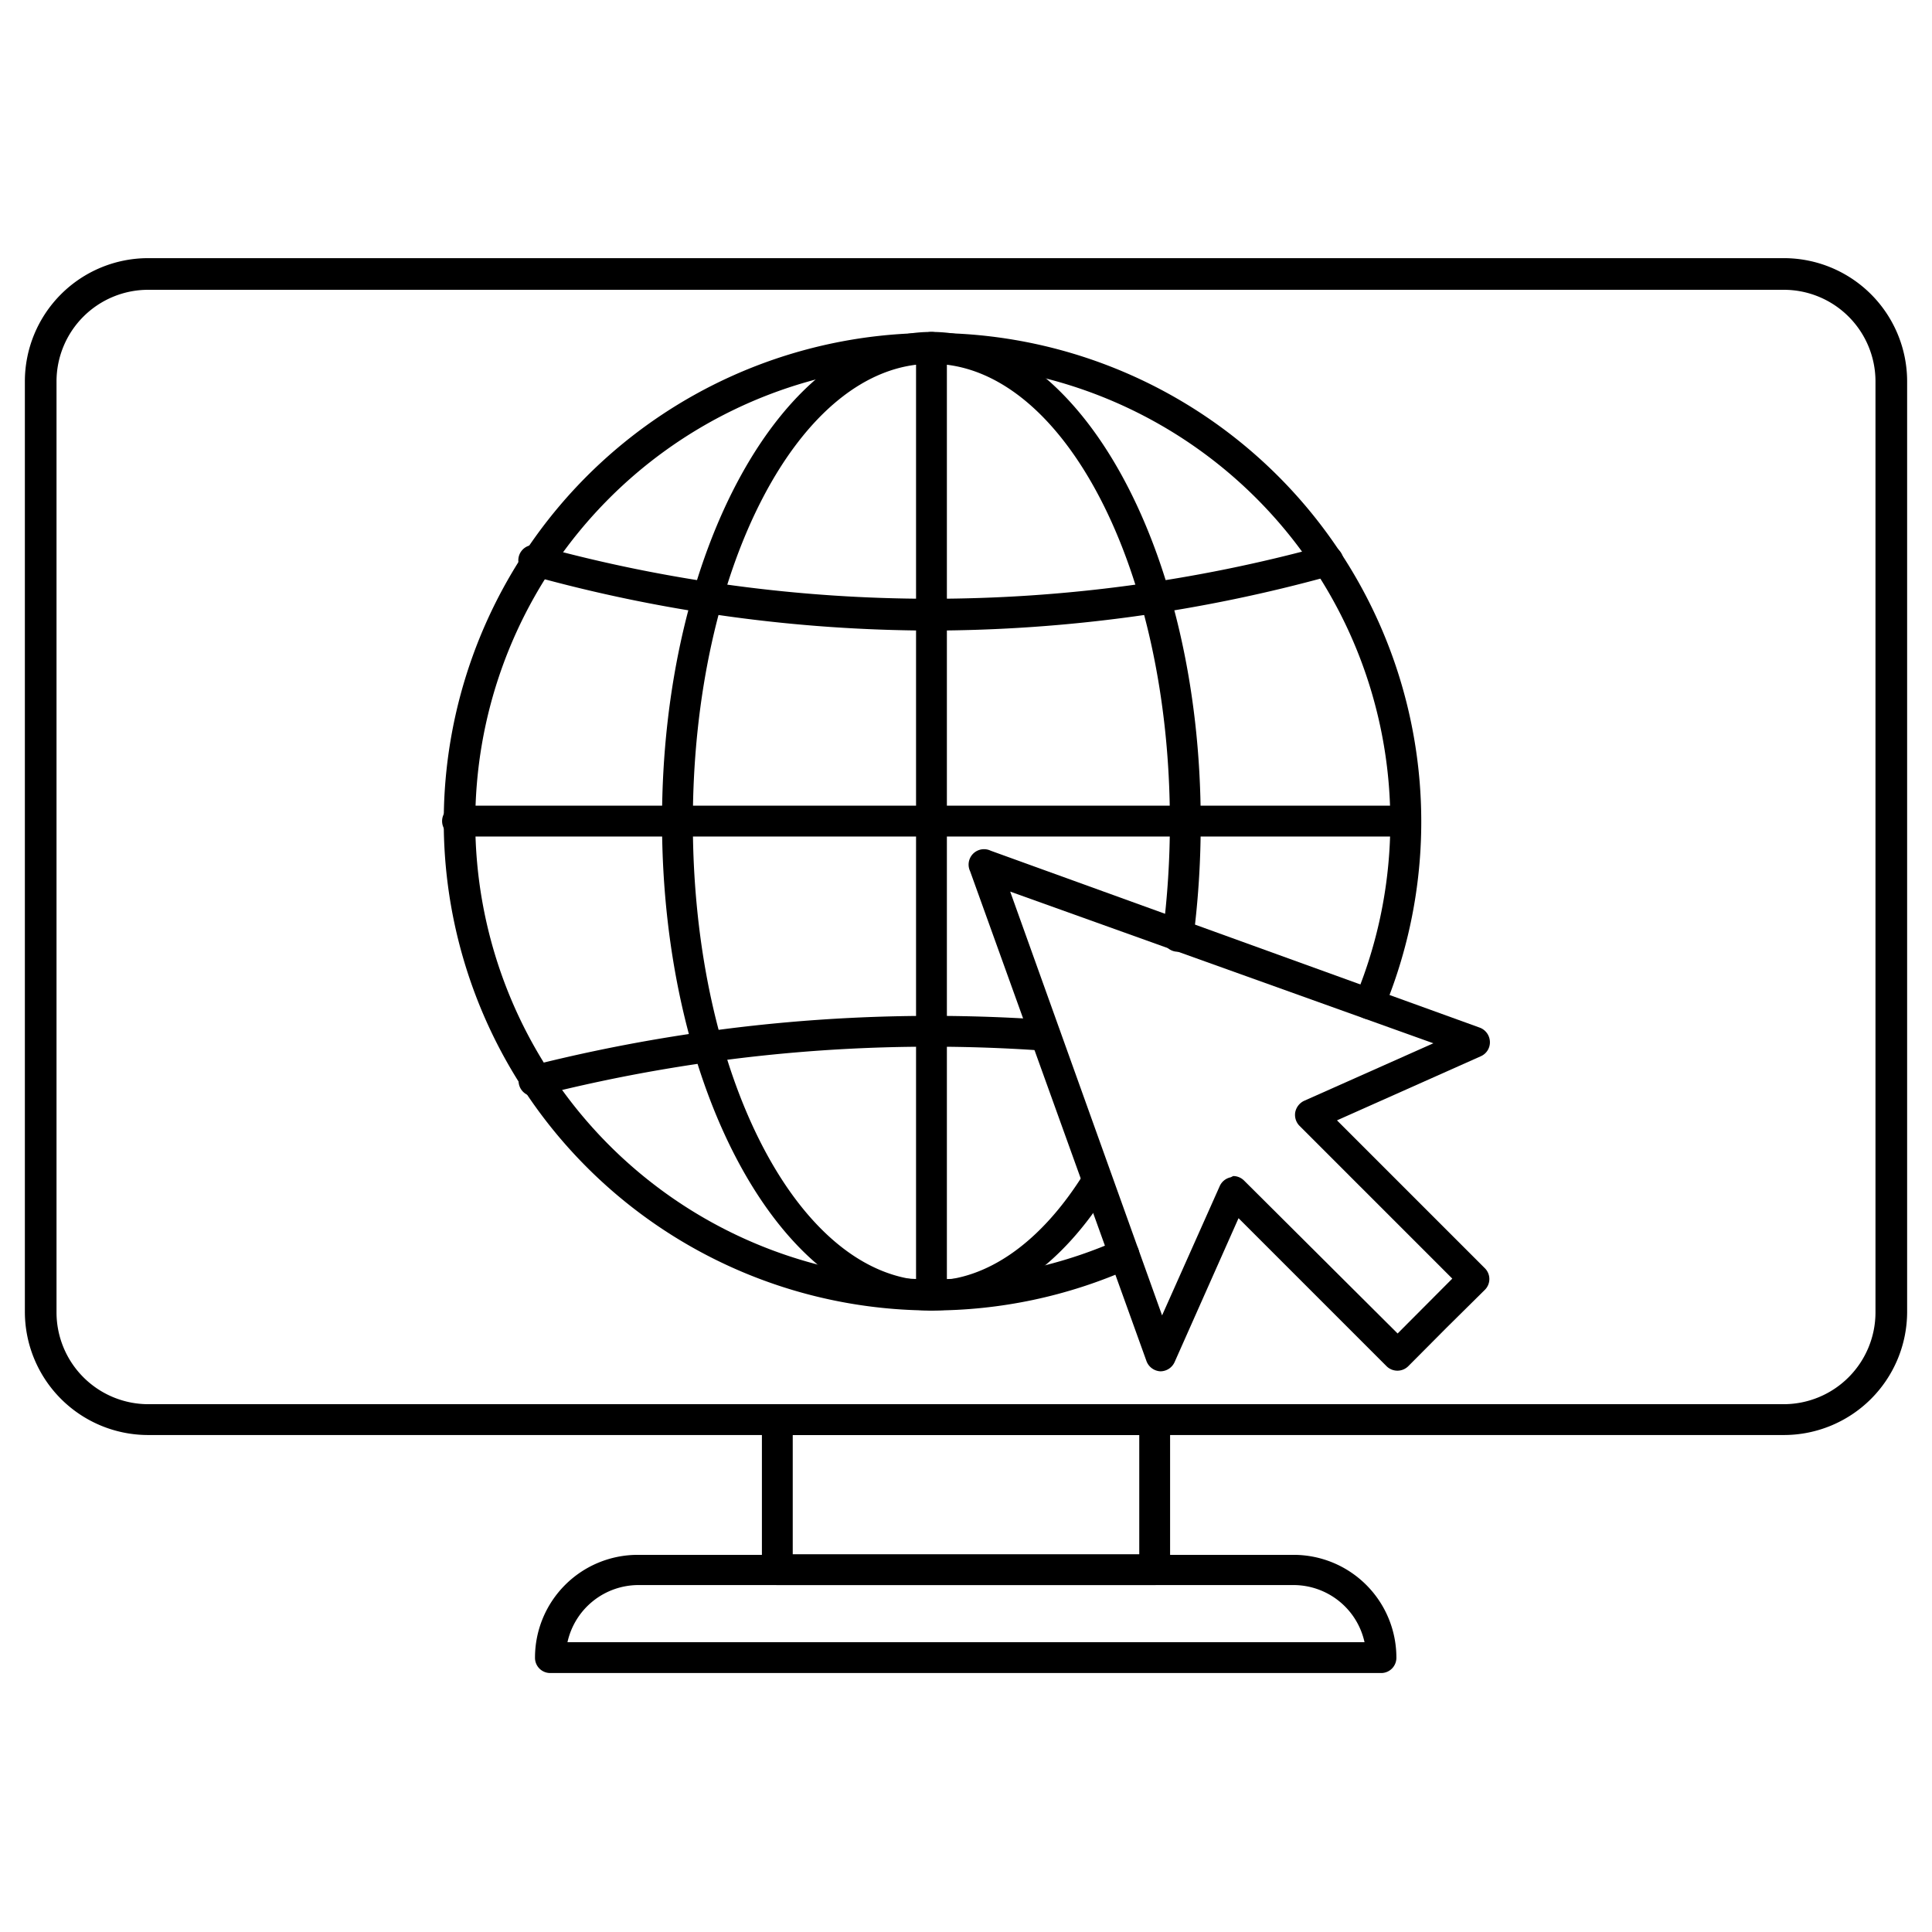 <svg id="Layer_1" data-name="Layer 1" xmlns="http://www.w3.org/2000/svg" viewBox="0 0 94 94"><path d="M86.79,69.82H7.21a6,6,0,0,1-6-6V18.56a6,6,0,0,1,6-6H86.79a6,6,0,0,1,6,6V63.85A6,6,0,0,1,86.79,69.82ZM7.21,14.1a4.46,4.46,0,0,0-4.46,4.46V63.85a4.47,4.47,0,0,0,4.46,4.47H86.79a4.47,4.47,0,0,0,4.46-4.47V18.56a4.46,4.46,0,0,0-4.46-4.46Z"/><path d="M56.18,77.12H37.82a.74.74,0,0,1-.75-.75v-7.3a.74.74,0,0,1,.75-.75H56.18a.74.74,0,0,1,.75.75v7.3A.74.74,0,0,1,56.18,77.12Zm-17.61-1.5H55.43v-5.8H38.57Z"/><path d="M67.22,81.4H26.78a.74.74,0,0,1-.75-.75,5,5,0,0,1,5-5H62.94a5,5,0,0,1,5,5A.74.74,0,0,1,67.22,81.4ZM27.61,79.9H66.39a3.54,3.54,0,0,0-3.45-2.78H31.06A3.54,3.54,0,0,0,27.61,79.9Z"/><path d="M45.32,63.76a23.78,23.78,0,1,1,22-14.63.75.75,0,0,1-1.39-.58A22.26,22.26,0,1,0,54.39,60.34.75.75,0,0,1,55,61.71,23.69,23.69,0,0,1,45.32,63.76Z"/><path d="M45.32,63.76c-7.23,0-13.11-10.68-13.11-23.81s5.88-23.8,13.11-23.8S58.42,26.83,58.42,40a43.88,43.88,0,0,1-.36,5.66.76.76,0,0,1-.85.64.74.74,0,0,1-.64-.84A42.68,42.68,0,0,0,56.92,40c0-12.3-5.2-22.3-11.6-22.3S33.71,27.65,33.71,40s5.2,22.31,11.61,22.31c2.69,0,5.34-1.86,7.44-5.25A.75.75,0,0,1,54,57.8C51.65,61.64,48.55,63.76,45.32,63.76Z"/><path d="M45.32,63.76a.74.74,0,0,1-.75-.75V16.9a.75.75,0,0,1,1.5,0V63A.75.75,0,0,1,45.32,63.76Z"/><path d="M68.37,40.7H22.26a.75.75,0,0,1,0-1.5H68.37a.75.75,0,0,1,0,1.5Z"/><path d="M45.32,30.68A73.33,73.33,0,0,1,25.83,28a.75.75,0,1,1,.4-1.44,72.08,72.08,0,0,0,38.17,0,.76.76,0,0,1,.93.52.75.75,0,0,1-.53.92A73.31,73.31,0,0,1,45.32,30.68Z"/><path d="M26,53.34a.75.75,0,0,1-.19-1.48,79.63,79.63,0,0,1,25.08-2.24.75.75,0,0,1-.11,1.5,77.51,77.51,0,0,0-24.6,2.2Z"/><path d="M56.46,66.72h0a.76.76,0,0,1-.68-.5L47.2,42.39a.75.75,0,0,1,1-1L72,50a.76.76,0,0,1,.49.68.74.74,0,0,1-.44.71l-7,3.12,7.19,7.19a.74.74,0,0,1,0,1.06L70.38,64.6h0l-1.86,1.87a.75.75,0,0,1-1.06,0l-7.2-7.2-3.11,7A.76.76,0,0,1,56.46,66.72ZM60,57.22a.75.75,0,0,1,.53.22L68,64.88l2.66-2.67-7.43-7.43a.76.76,0,0,1-.21-.67.78.78,0,0,1,.43-.55l6.29-2.8L49.15,43.38,56.54,64l2.8-6.28a.75.75,0,0,1,.54-.44Zm9.83,6.85h0Z"/></svg>
